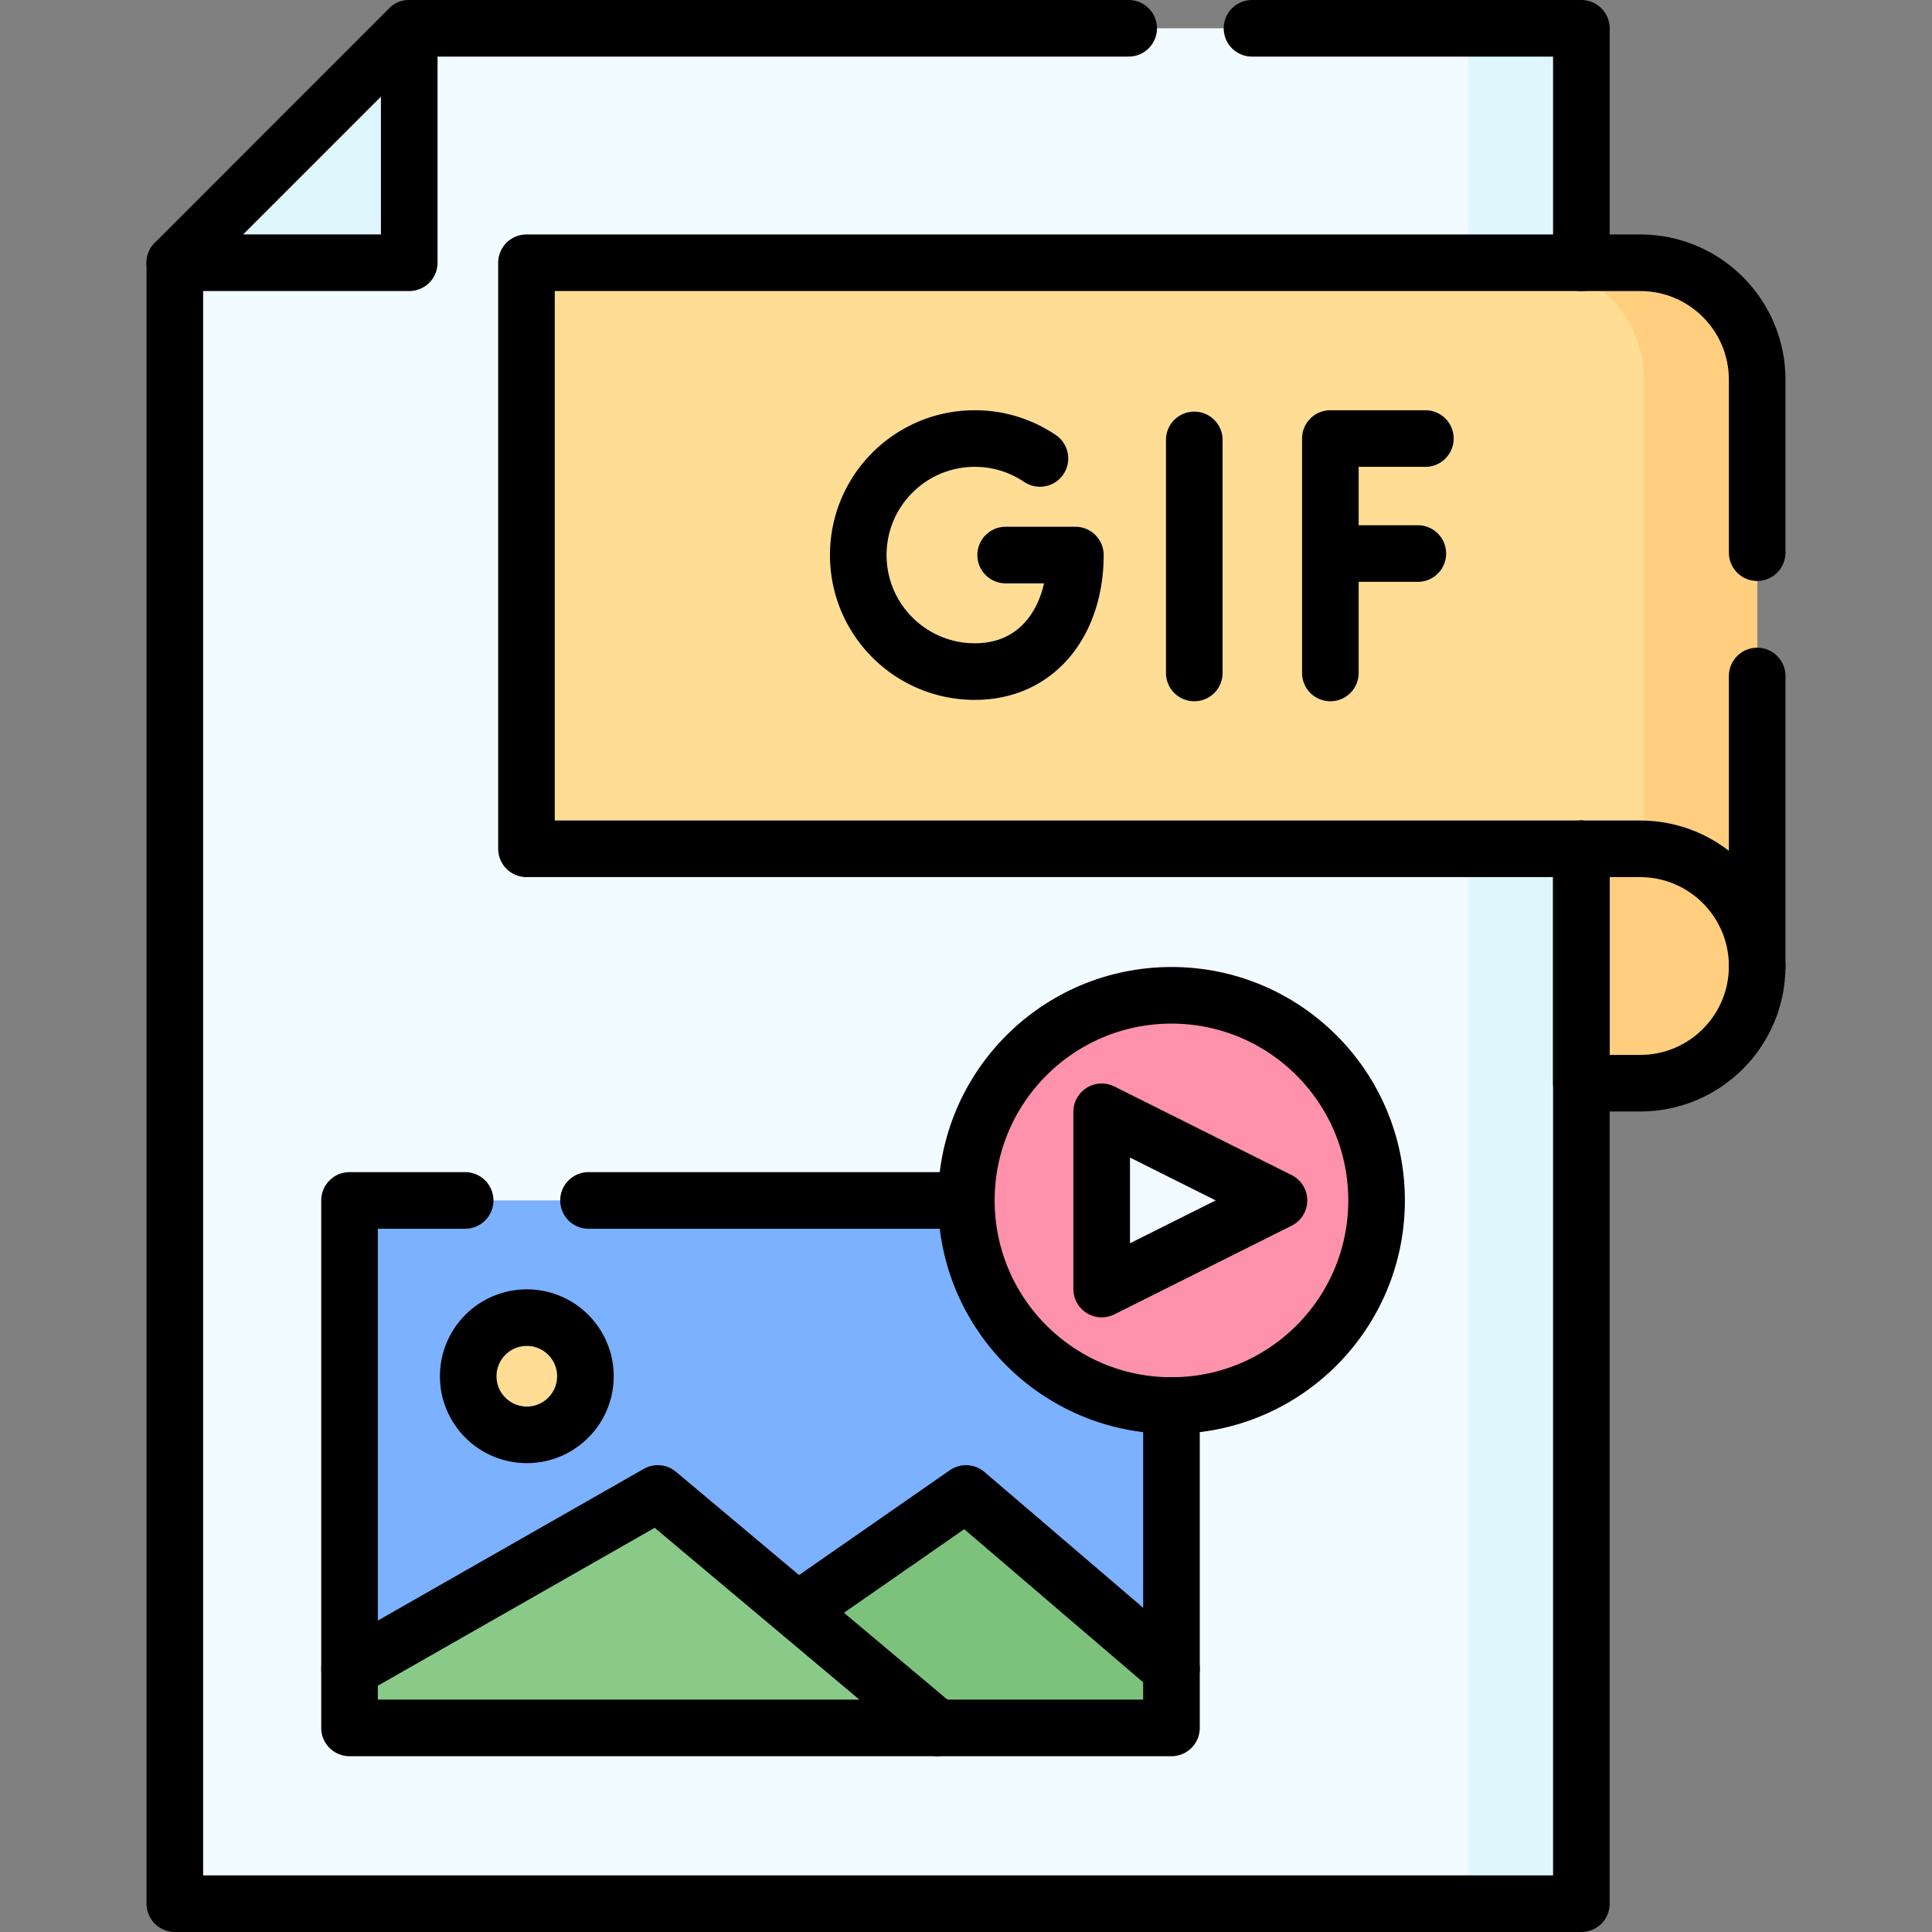 <svg xmlns="http://www.w3.org/2000/svg" version="1.1" xmlns:xlink="http://www.w3.org/1999/xlink" xmlns:svgjs="http://svgjs.com/svgjs" width="512" height="512" x="0" y="0" viewBox="0 0 512 512" style="enable-background:new 0 0 512 512" xml:space="preserve" class=""><rect x="0" y="0" width="512" height="512" fill="#808080" stroke="none"/><g><path d="M419.077 504.498H46.33V69.627l62.124-62.125h310.623z" style="" fill="#f2fbff" data-original="#f2fbff" class=""></path><path d="M46.33 69.627h62.124V7.502z" style="" fill="#dff6fd" data-original="#dff6fd"></path><path d="M465.67 224.938v31.124c0 17.121-13.879 31-31 31h-15.593v-62.124h46.593z" style="" fill="#ffce7e" data-original="#ffce7e"></path><path d="M389.077 7.502h30v496.996h-30z" style="" fill="#dff6fd" data-original="#dff6fd"></path><path d="M465.67 256c0-17.155-13.907-31.062-31.062-31.062H139.517V69.626H434.67c17.121 0 31 13.879 31 31V256z" style="" fill="#ffdd94" data-original="#ffdd94" class=""></path><path d="M434.67 69.626h-30c17.121 0 31 13.879 31 31v124.33c16.663.56 30 14.244 30 31.044V100.626c0-17.12-13.879-31-31-31z" style="" fill="#ffce7e" data-original="#ffce7e"></path><path d="M92.639 318.125h217.817v139.78H92.639z" style="" fill="#7bb1ff" data-original="#7bb1ff"></path><path d="m310.455 442.374-54.451-46.593-44.679 31.062 37.006 31.062h62.125z" style="" fill="#7cc27c" data-original="#7cc27c"></path><path d="m248.331 457.905-74.011-62.123-81.681 46.592v15.531z" style="" fill="#8aca89" data-original="#8aca89"></path><circle cx="139.613" cy="364.718" r="15.531" style="" fill="#ffdd94" data-original="#ffdd94" class=""></circle><circle cx="310.45" cy="318.125" r="54.36" style="" fill="#fe91ab" data-original="#fe91ab"></circle><path d="M291.959 341.616v-46.981l46.982 23.483z" style="" fill="#f2fbff" data-original="#f2fbff" class=""></path><path d="M419.08 224.94v62.12h15.59c17.12 0 31-13.88 31-31V256M331.79 7.5h87.29v62.13" style="stroke-width:15;stroke-linecap:round;stroke-linejoin:round;stroke-miterlimit:10;" fill="none" stroke="#000000" stroke-width="15" stroke-linecap="round" stroke-linejoin="round" stroke-miterlimit="10" data-original="#000000" class=""></path><path d="M419.08 224.94V504.5H46.33V69.63L108.45 7.5h190.66" style="stroke-width:15;stroke-linecap:round;stroke-linejoin:round;stroke-miterlimit:10;" fill="none" stroke="#000000" stroke-width="15" stroke-linecap="round" stroke-linejoin="round" stroke-miterlimit="10" data-original="#000000" class=""></path><path d="M46.33 69.627h62.124V7.502M465.67 179.15V256c0-17.16-13.91-31.06-31.06-31.06H139.52V69.63h295.15c17.12 0 31 13.88 31 31v45.83" style="stroke-width:15;stroke-linecap:round;stroke-linejoin:round;stroke-miterlimit:10;" fill="none" stroke="#000000" stroke-width="15" stroke-linecap="round" stroke-linejoin="round" stroke-miterlimit="10" data-original="#000000" class=""></path><path d="M275.593 121.491a30.74 30.74 0 0 0-17.265-5.274c-17.054 0-30.879 13.825-30.879 30.879s13.825 30.879 30.879 30.879c17.054 0 26.656-13.825 26.656-30.879H266.51M377.738 116.217h-25.179v62.125M352.559 146.691h23.179M316.496 116.583v61.759M256.09 318.13H155.96M310.45 372.48v85.43H92.63V318.13h30.64" style="stroke-width:15;stroke-linecap:round;stroke-linejoin:round;stroke-miterlimit:10;" fill="none" stroke="#000000" stroke-width="15" stroke-linecap="round" stroke-linejoin="round" stroke-miterlimit="10" data-original="#000000" class=""></path><path d="m92.639 442.374 81.681-46.592 74.011 62.123M211.325 426.843l44.679-31.062 54.451 46.593" style="stroke-width:15;stroke-linecap:round;stroke-linejoin:round;stroke-miterlimit:10;" fill="none" stroke="#000000" stroke-width="15" stroke-linecap="round" stroke-linejoin="round" stroke-miterlimit="10" data-original="#000000" class=""></path><circle cx="139.613" cy="364.718" r="15.531" style="stroke-width:15;stroke-linecap:round;stroke-linejoin:round;stroke-miterlimit:10;" fill="none" stroke="#000000" stroke-width="15" stroke-linecap="round" stroke-linejoin="round" stroke-miterlimit="10" data-original="#000000" class=""></circle><circle cx="310.45" cy="318.125" r="54.36" style="stroke-width:15;stroke-linecap:round;stroke-linejoin:round;stroke-miterlimit:10;" fill="none" stroke="#000000" stroke-width="15" stroke-linecap="round" stroke-linejoin="round" stroke-miterlimit="10" data-original="#000000" class=""></circle><path d="M291.959 341.616v-46.981l46.982 23.483z" style="stroke-width:15;stroke-linecap:round;stroke-linejoin:round;stroke-miterlimit:10;" fill="none" stroke="#000000" stroke-width="15" stroke-linecap="round" stroke-linejoin="round" stroke-miterlimit="10" data-original="#000000" class=""></path></g></svg>